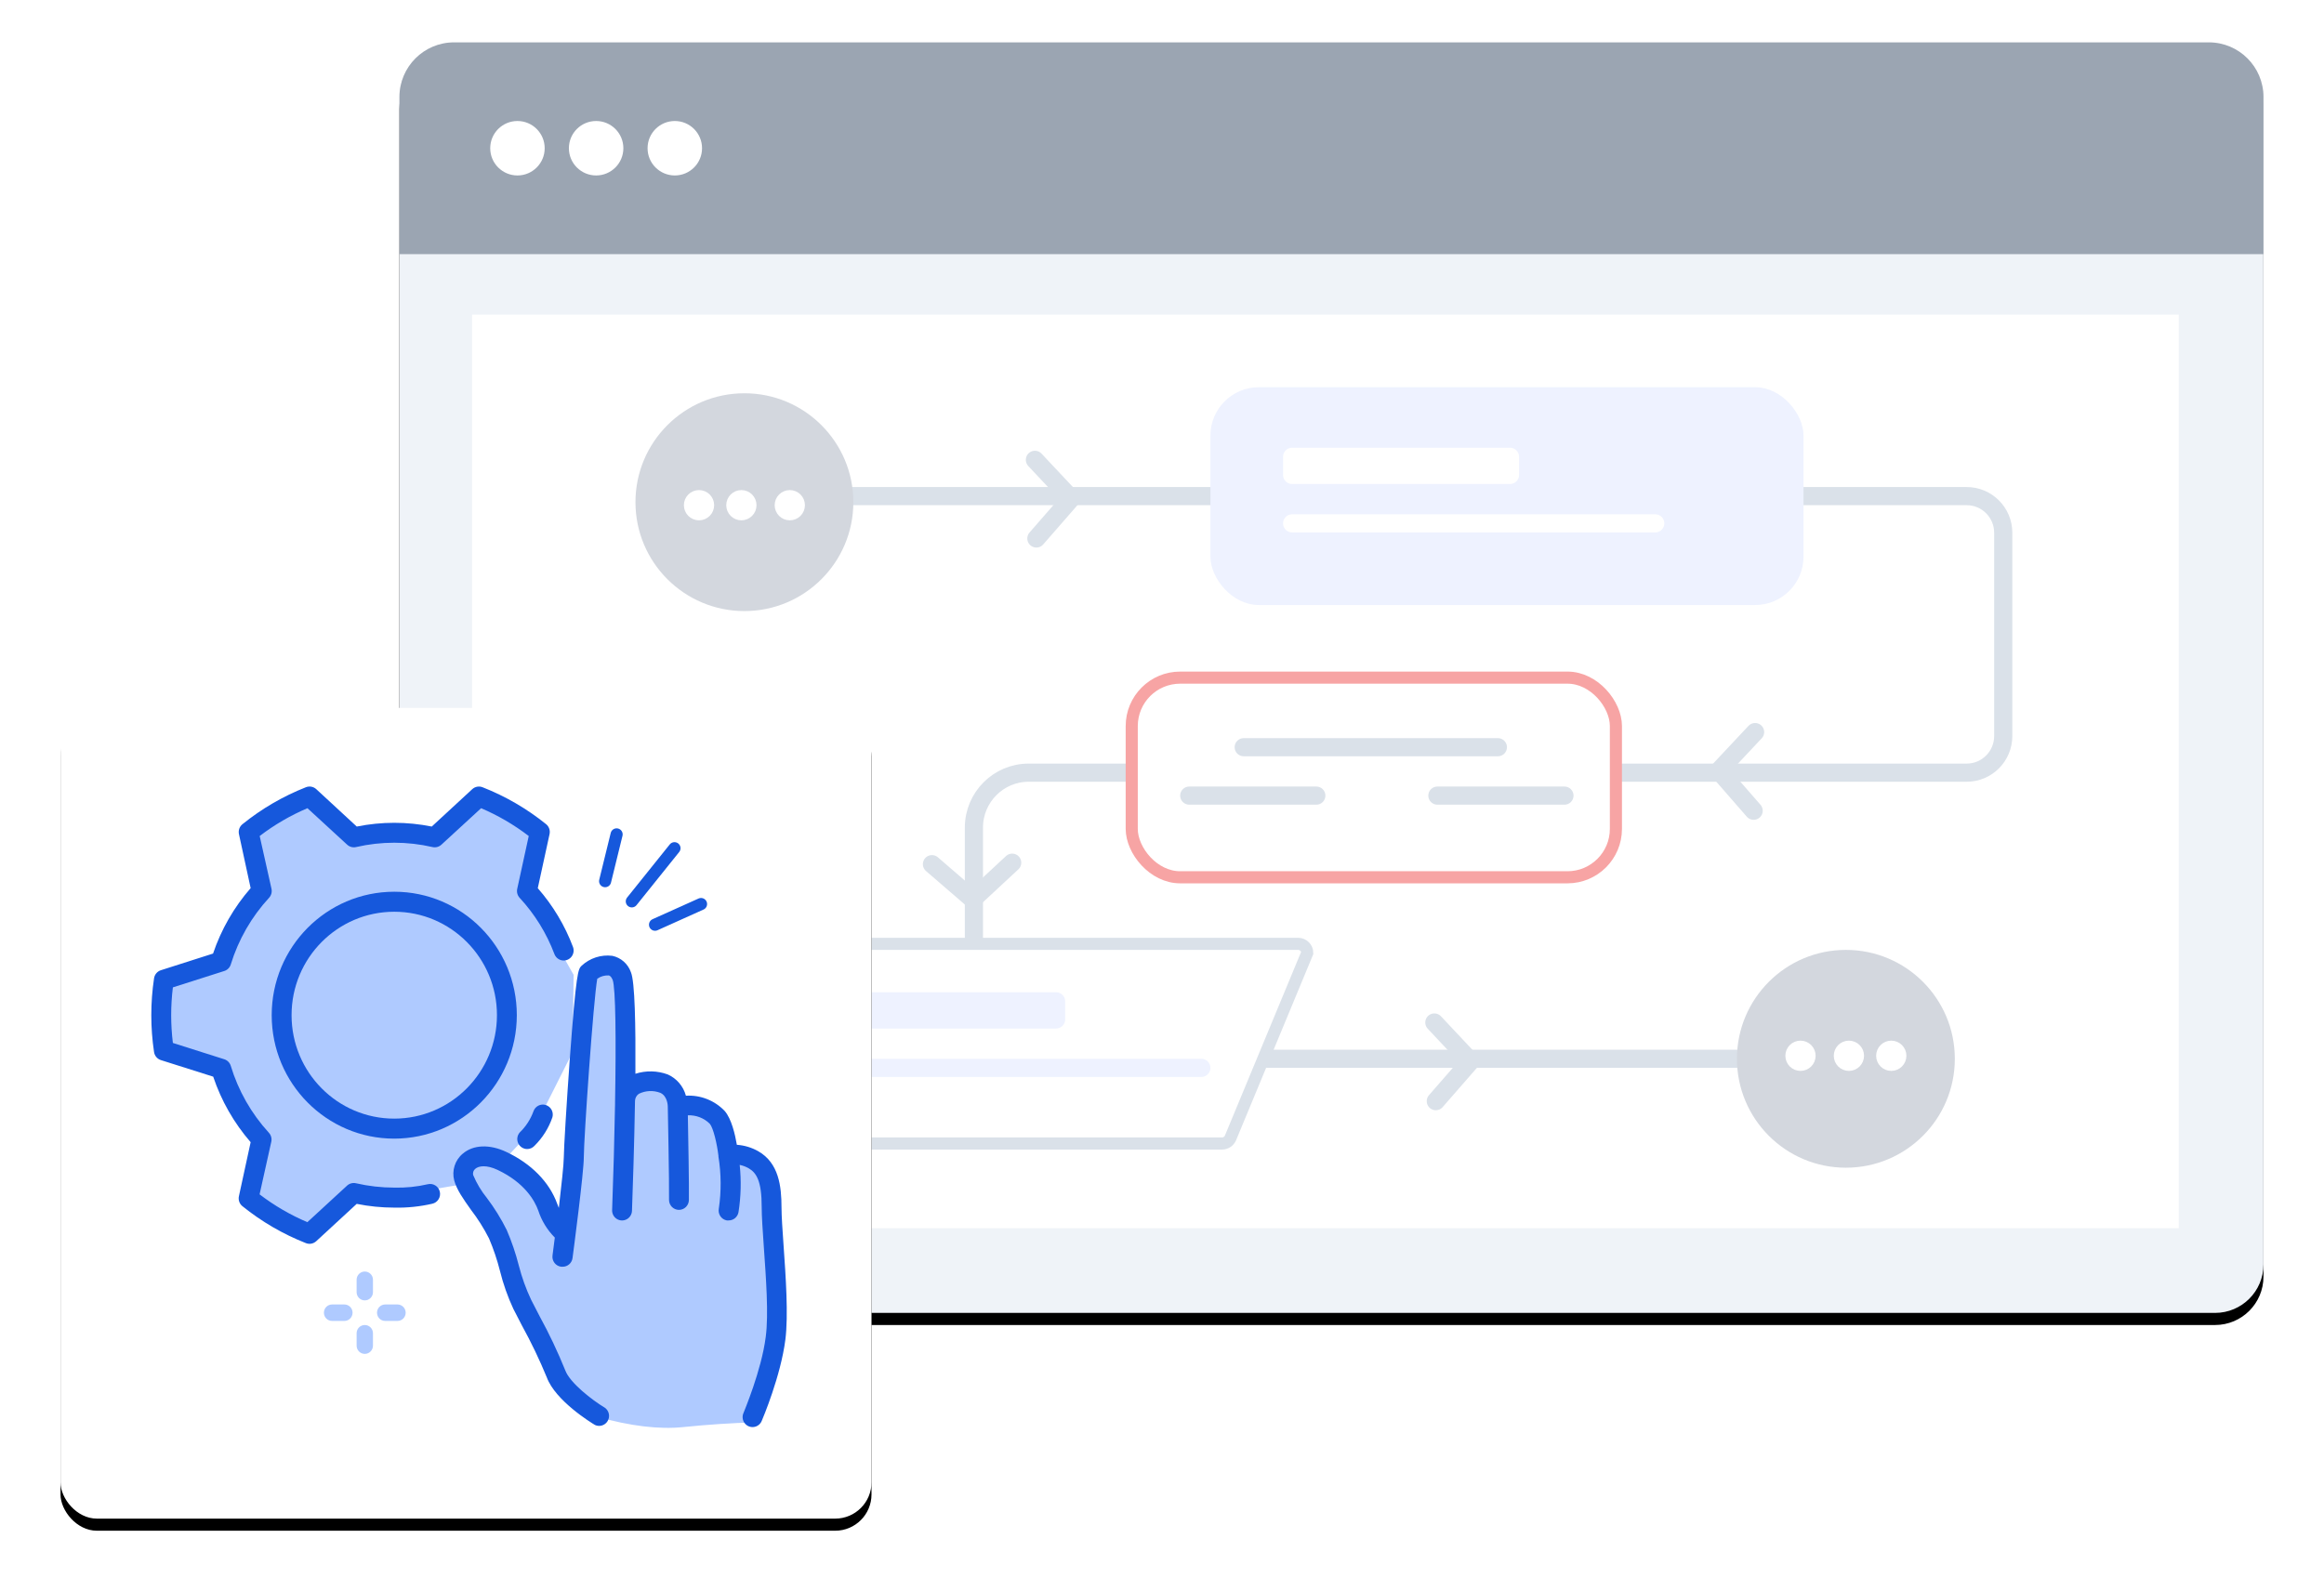 <?xml version="1.0" encoding="UTF-8"?>
<svg width="384px" height="263px" viewBox="0 0 384 263" version="1.1" xmlns="http://www.w3.org/2000/svg" xmlns:xlink="http://www.w3.org/1999/xlink">
    <title>Automation-Of-Lab-Workflows</title>
    <defs>
        <rect id="path-1" x="56" y="1" width="308" height="209" rx="8"></rect>
        <filter x="-5.2%" y="-6.7%" width="110.4%" height="115.3%" filterUnits="objectBoundingBox" id="filter-2">
            <feOffset dx="0" dy="2" in="SourceAlpha" result="shadowOffsetOuter1"></feOffset>
            <feGaussianBlur stdDeviation="5" in="shadowOffsetOuter1" result="shadowBlurOuter1"></feGaussianBlur>
            <feColorMatrix values="0 0 0 0 0   0 0 0 0 0   0 0 0 0 0  0 0 0 0.1 0" type="matrix" in="shadowBlurOuter1"></feColorMatrix>
        </filter>
        <rect id="path-3" x="0" y="0" width="134" height="134" rx="6"></rect>
        <filter x="-11.9%" y="-10.4%" width="123.9%" height="123.9%" filterUnits="objectBoundingBox" id="filter-4">
            <feOffset dx="0" dy="2" in="SourceAlpha" result="shadowOffsetOuter1"></feOffset>
            <feGaussianBlur stdDeviation="5" in="shadowOffsetOuter1" result="shadowBlurOuter1"></feGaussianBlur>
            <feColorMatrix values="0 0 0 0 0   0 0 0 0 0   0 0 0 0 0  0 0 0 0.1 0" type="matrix" in="shadowBlurOuter1"></feColorMatrix>
        </filter>
    </defs>
    <g id="Page-1" stroke="none" stroke-width="1" fill="none" fill-rule="evenodd">
        <g id="Clinical-Laboratory-Workflows" transform="translate(-397, -4428)">
            <g id="Automation-Of-Lab-Workflows" transform="translate(407, 4435)">
                <g id="Rectangle">
                    <use fill="black" fill-opacity="1" filter="url(#filter-2)" xlink:href="#path-1"></use>
                    <use fill="#EFF3F8" fill-rule="evenodd" xlink:href="#path-1"></use>
                </g>
                <path d="M65.032,0 L354.968,0 C359.956,0 364,4.043 364,9.03 L364,35 L364,35 L56,35 L56,9.03 C56,4.043 60.044,0 65.032,0 Z" id="Rectangle" fill="#9BA5B2" fill-rule="nonzero"></path>
                <circle id="Oval" fill="#FFFFFF" fill-rule="nonzero" cx="75.5" cy="17.5" r="4.5"></circle>
                <circle id="Oval-Copy-7" fill="#FFFFFF" fill-rule="nonzero" cx="88.5" cy="17.5" r="4.5"></circle>
                <circle id="Oval-Copy-8" fill="#FFFFFF" fill-rule="nonzero" cx="101.5" cy="17.5" r="4.5"></circle>
                <g id="Group-22" transform="translate(68, 45)" fill="#FFFFFF" fill-rule="nonzero">
                    <g id="Mask">
                        <rect id="path-3" x="0" y="0" width="282" height="151"></rect>
                    </g>
                </g>
                <path d="M115,75 L208.046,75 L314.963,75 C318.297,75 321,77.709 321,81.052 L321,114.655 C321,117.998 318.297,120.707 314.963,120.707 L205.494,120.707 L205.494,120.707 L159.977,120.707 C154.976,120.707 150.922,124.771 150.922,129.784 L150.922,158.923 C150.922,163.936 154.976,168 159.977,168 L295.761,168 L295.761,168" id="Path-14" stroke="#DAE1E9" stroke-width="3"></path>
                <path d="M113,94 C122.941,94 131,85.941 131,76 C131,66.059 122.941,58 113,58 C103.059,58 95,66.059 95,76 C95,85.941 103.059,94 113,94 Z" id="Oval" fill="#D3D7DE" fill-rule="nonzero"></path>
                <path d="M105.5,78 C106.328,78 107,77.328 107,76.5 C107,75.672 106.328,75 105.5,75 C104.672,75 104,75.672 104,76.5 C104,77.328 104.672,78 105.5,78 Z" id="Oval" stroke="#FFFFFF" stroke-width="2" fill="#FFFFFF" fill-rule="nonzero"></path>
                <path d="M112.5,78 C113.328,78 114,77.328 114,76.5 C114,75.672 113.328,75 112.5,75 C111.672,75 111,75.672 111,76.5 C111,77.328 111.672,78 112.5,78 Z" id="Oval-Copy-11" stroke="#FFFFFF" stroke-width="2" fill="#FFFFFF" fill-rule="nonzero"></path>
                <path d="M120.5,78 C121.328,78 122,77.328 122,76.5 C122,75.672 121.328,75 120.5,75 C119.672,75 119,75.672 119,76.5 C119,77.328 119.672,78 120.5,78 Z" id="Oval-Copy-12" stroke="#FFFFFF" stroke-width="2" fill="#FFFFFF" fill-rule="nonzero"></path>
                <circle id="Oval-Copy-10" fill="#D3D7DE" fill-rule="nonzero" cx="295" cy="168" r="18"></circle>
                <circle id="Oval" stroke="#FFFFFF" stroke-width="2" fill="#FFFFFF" fill-rule="nonzero" cx="287.5" cy="167.5" r="1.5"></circle>
                <circle id="Oval-Copy-11" stroke="#FFFFFF" stroke-width="2" fill="#FFFFFF" fill-rule="nonzero" cx="295.5" cy="167.5" r="1.5"></circle>
                <circle id="Oval-Copy-12" stroke="#FFFFFF" stroke-width="2" fill="#FFFFFF" fill-rule="nonzero" cx="302.5" cy="167.5" r="1.5"></circle>
                <rect id="Rectangle" fill="#EEF2FF" fill-rule="nonzero" x="190" y="57" width="98" height="36" rx="8"></rect>
                <path d="M203.5,67 L239.5,67 C240.328,67 241,67.672 241,68.5 L241,71.5 C241,72.328 240.328,73 239.5,73 L203.5,73 C202.672,73 202,72.328 202,71.5 L202,68.5 C202,67.672 202.672,67 203.5,67 Z" id="Rectangle" fill="#FFFFFF" fill-rule="nonzero"></path>
                <path d="M203.5,78 L263.5,78 C264.328,78 265,78.672 265,79.5 C265,80.328 264.328,81 263.5,81 L203.5,81 C202.672,81 202,80.328 202,79.5 C202,78.672 202.672,78 203.5,78 Z" id="Rectangle-Copy-33" fill="#FFFFFF" fill-rule="nonzero"></path>
                <rect id="Rectangle-Copy-31" stroke="#F7A4A4" stroke-width="2" fill="#FFFFFF" fill-rule="nonzero" x="177" y="105" width="80" height="33" rx="8"></rect>
                <path d="M195.5,115 L237.5,115 C238.328,115 239,115.672 239,116.5 C239,117.328 238.328,118 237.5,118 L195.5,118 C194.672,118 194,117.328 194,116.5 C194,115.672 194.672,115 195.5,115 Z" id="Rectangle-Copy-34" fill="#DAE1E9" fill-rule="nonzero"></path>
                <path d="M186.5,123 L207.5,123 C208.328,123 209,123.672 209,124.5 C209,125.328 208.328,126 207.5,126 L186.5,126 C185.672,126 185,125.328 185,124.5 C185,123.672 185.672,123 186.5,123 Z" id="Rectangle-Copy-35" fill="#DAE1E9" fill-rule="nonzero"></path>
                <path d="M227.5,123 L248.5,123 C249.328,123 250,123.672 250,124.5 C250,125.328 249.328,126 248.5,126 L227.5,126 C226.672,126 226,125.328 226,124.5 C226,123.672 226.672,123 227.5,123 Z" id="Rectangle-Copy-36" fill="#DAE1E9" fill-rule="nonzero"></path>
                <path d="M204.492,149 C204.908,149 205.285,149.168 205.558,149.439 C205.831,149.711 206,150.086 206,150.5 L206,150.5 L193.316,181.077 C193.199,181.356 193.003,181.587 192.76,181.748 C192.517,181.909 192.228,182 191.923,182 L191.923,182 L115.508,182 C115.092,182 114.715,181.832 114.442,181.561 C114.169,181.289 114,180.914 114,180.5 L114,180.5 L126.684,149.923 C126.801,149.644 126.997,149.413 127.24,149.252 C127.483,149.091 127.772,149 128.077,149 L128.077,149 L204.492,149 Z" id="Rectangle-Copy-32" stroke="#DAE1E9" stroke-width="2" fill="#FFFFFF" fill-rule="nonzero"></path>
                <path d="M128.5,157 L164.5,157 C165.328,157 166,157.672 166,158.5 L166,161.5 C166,162.328 165.328,163 164.5,163 L128.5,163 C127.672,163 127,162.328 127,161.5 L127,158.5 C127,157.672 127.672,157 128.5,157 Z" id="Rectangle-Copy-39" fill="#EEF2FF" fill-rule="nonzero"></path>
                <polyline id="Path-16" stroke="#DAE1E9" stroke-width="3" stroke-linecap="round" stroke-linejoin="round" points="161 69 167 75.395 161.242 82"></polyline>
                <path d="M128.5,168 L188.5,168 C189.328,168 190,168.672 190,169.5 C190,170.328 189.328,171 188.5,171 L128.5,171 C127.672,171 127,170.328 127,169.5 C127,168.672 127.672,168 128.5,168 Z" id="Rectangle-Copy-40" fill="#EEF2FF" fill-rule="nonzero"></path>
                <polyline id="Path-16-Copy-3" stroke="#DAE1E9" stroke-width="3" stroke-linecap="round" stroke-linejoin="round" transform="translate(150.618, 138.618) rotate(90) translate(-150.618, -138.618) " points="147.587 131.989 153.648 138.511 147.832 145.247"></polyline>
                <polyline id="Path-16-Copy-2" stroke="#DAE1E9" stroke-width="3" stroke-linecap="round" stroke-linejoin="round" points="227 162 233 168.395 227.242 175"></polyline>
                <polyline id="Path-16-Copy" stroke="#DAE1E9" stroke-width="3" stroke-linecap="round" stroke-linejoin="round" transform="translate(277, 120.5) scale(-1, 1) translate(-277, -120.5) " points="274 114 280 120.395 274.242 127"></polyline>
                <g id="path-5" transform="translate(0, 110)">
                    <use fill="black" fill-opacity="1" filter="url(#filter-4)" xlink:href="#path-3"></use>
                    <use fill="#FFFFFF" fill-rule="evenodd" xlink:href="#path-3"></use>
                </g>
                <g id="gear" transform="translate(15, 123)">
                    <path d="M73.667,104.17 C79.197,105.713 83.935,106.28 87.884,105.872 C91.833,105.464 95.792,105.201 99.763,105.085 L104.028,89.235 L102.36,63.173 L95.763,59.688 L92.78,53 L86.347,53 L83.492,48.246 L77.454,50.541 L77.454,29.325 L72.16,30.683 L68.299,75.58 L66.338,70.512 L62.397,64.929 L54.052,61.275 L51.787,63.173 L58.089,75.58 L65.263,93.772 L73.667,104.17 Z" id="Path-30" fill="#AFCAFF" fill-rule="nonzero"></path>
                    <polygon id="Path-32" fill="#AFCAFF" fill-rule="nonzero" points="63.405 56.24 69.62 43.884 69.783 31.13 62.016 17.387 63.405 7.928 53.743 1.717 46.149 7.928 33.284 7.928 26.414 1.717 15.436 7.928 18.16 17.387 11.328 28.979 1.727 32.841 1.727 43.764 11.328 47.161 18.16 58.196 16.537 67.662 26.414 74.038 33.284 66.901 40.145 67.662 51.787 65.672 58.141 61.907"></polygon>
                    <path d="M79.251,30.698 C78.767,29.309 77.597,28.277 76.166,27.978 C74.314,27.748 72.456,28.353 71.087,29.631 C70.537,30.177 70.209,30.516 69.134,45.241 C68.634,52.103 68.158,59.899 68.158,61.288 C68.158,62.363 67.764,65.968 67.337,69.647 C67.247,69.432 67.157,69.209 67.066,68.952 C65.778,65.389 62.8,62.338 58.664,60.395 C55.907,59.089 53.216,59.188 51.468,60.676 C50.171,61.751 49.619,63.491 50.057,65.124 C50.475,66.654 51.55,68.167 52.797,69.928 C53.943,71.417 54.949,73.012 55.8,74.69 C56.544,76.433 57.15,78.233 57.614,80.072 C58.149,82.231 58.891,84.333 59.829,86.347 C60.272,87.215 60.748,88.141 61.241,89.084 C62.767,91.856 64.137,94.713 65.343,97.641 C66.771,101.519 72.654,105.131 73.319,105.528 C74.086,105.878 74.99,105.586 75.413,104.853 C75.836,104.12 75.641,103.183 74.96,102.684 C72.827,101.403 69.151,98.55 68.396,96.484 C67.158,93.424 65.745,90.44 64.162,87.546 C63.678,86.612 63.202,85.702 62.767,84.843 C61.907,83.022 61.223,81.123 60.724,79.171 C60.214,77.164 59.547,75.202 58.73,73.301 C57.803,71.434 56.704,69.66 55.448,68.001 C54.526,66.864 53.769,65.6 53.199,64.248 C53.083,63.857 53.216,63.433 53.536,63.181 C54.102,62.694 55.374,62.495 57.22,63.363 C61.725,65.496 63.358,68.473 63.932,70.06 C64.481,71.754 65.42,73.292 66.673,74.549 C66.525,75.707 66.394,76.732 66.295,77.493 C66.232,77.936 66.351,78.385 66.623,78.739 C66.895,79.093 67.298,79.32 67.739,79.369 L67.961,79.369 C68.79,79.377 69.494,78.759 69.602,77.931 C69.791,76.492 71.464,63.801 71.464,61.272 C71.464,58.196 73.048,35.303 73.688,31.764 C74.233,31.382 74.887,31.19 75.551,31.219 C75.674,31.219 75.961,31.31 76.232,31.954 C76.732,33.335 76.806,41.826 76.626,52.218 L76.626,52.4 C76.626,52.4 76.626,52.4 76.626,52.458 C76.527,58.039 76.355,64.157 76.142,70.002 C76.12,70.593 76.412,71.151 76.909,71.465 C77.406,71.78 78.031,71.803 78.55,71.527 C79.069,71.251 79.402,70.717 79.424,70.126 C79.555,66.497 79.801,59.271 79.924,51.937 C79.943,51.475 80.177,51.049 80.556,50.788 C81.659,50.245 82.934,50.182 84.084,50.615 C85.34,51.16 85.34,52.863 85.34,52.913 C85.34,53.037 85.594,65.505 85.545,68.316 C85.545,69.229 86.28,69.969 87.186,69.969 C88.092,69.969 88.827,69.229 88.827,68.316 C88.868,66.017 88.72,57.824 88.655,54.343 C90.004,54.279 91.319,54.785 92.282,55.741 C92.856,56.41 93.479,59.048 93.709,61.032 L93.709,61.09 C93.709,61.09 93.709,61.131 93.709,61.156 C94.174,64.015 94.193,66.93 93.767,69.796 C93.69,70.228 93.788,70.672 94.037,71.032 C94.286,71.392 94.667,71.637 95.096,71.714 C95.192,71.722 95.288,71.722 95.383,71.714 C96.188,71.726 96.883,71.148 97.024,70.349 C97.431,67.765 97.498,65.138 97.221,62.537 C97.733,62.64 98.226,62.825 98.682,63.082 C99.986,63.826 100.864,65.199 100.856,69.49 C100.856,71.052 101.02,73.375 101.209,76.104 C101.554,81.064 102.03,87.249 101.521,90.986 C100.815,96.541 97.894,103.387 97.869,103.494 C97.605,104.042 97.66,104.692 98.014,105.186 C98.368,105.68 98.963,105.938 99.562,105.857 C100.161,105.777 100.668,105.371 100.881,104.801 C101.012,104.503 104.007,97.434 104.77,91.407 C105.279,87.389 104.836,81.023 104.475,75.914 C104.294,73.284 104.13,71.019 104.13,69.572 C104.13,66.059 103.679,62.214 100.29,60.279 C99.205,59.663 97.996,59.298 96.753,59.213 C96.466,57.502 95.859,54.914 94.751,53.632 C93.085,51.881 90.738,50.956 88.335,51.102 C87.911,49.537 86.811,48.247 85.34,47.589 C83.618,46.954 81.737,46.913 79.99,47.473 C80.039,39.478 79.908,32.244 79.251,30.698 L79.251,30.698 Z" id="Path" fill="#1658DC" fill-rule="nonzero"></path>
                    <path d="M60.395,37.791 C60.395,26.522 51.329,17.387 40.145,17.387 C28.96,17.387 19.894,26.522 19.894,37.791 C19.894,49.061 28.96,58.196 40.145,58.196 C51.323,58.182 60.382,49.055 60.395,37.791 Z M40.145,54.889 C30.773,54.889 23.176,47.234 23.176,37.791 C23.176,28.349 30.773,20.694 40.145,20.694 C49.516,20.694 57.113,28.349 57.113,37.791 C57.104,47.23 49.512,54.88 40.145,54.889 L40.145,54.889 Z" id="Shape" fill="#1658DC" fill-rule="nonzero"></path>
                    <path d="M1.587,45.216 L10.228,47.952 C11.563,51.937 13.666,55.618 16.415,58.783 L14.478,67.704 C14.34,68.32 14.563,68.962 15.052,69.357 C18.223,71.919 21.762,73.979 25.547,75.467 C26.13,75.697 26.793,75.571 27.254,75.145 L33.941,68.977 C35.981,69.389 38.056,69.596 40.136,69.597 C42.255,69.647 44.372,69.43 46.438,68.952 C47.322,68.749 47.875,67.863 47.673,66.972 C47.471,66.082 46.591,65.525 45.708,65.728 C43.882,66.153 42.01,66.342 40.136,66.29 C38.01,66.289 35.891,66.048 33.818,65.571 C33.295,65.451 32.746,65.596 32.349,65.959 L25.785,72.003 C22.975,70.807 20.323,69.263 17.892,67.406 L19.828,58.7 C19.943,58.17 19.793,57.617 19.426,57.22 C16.531,54.059 14.379,50.281 13.132,46.167 C12.974,45.647 12.572,45.239 12.057,45.075 L3.565,42.38 C3.191,39.33 3.191,36.245 3.565,33.195 L12.025,30.499 C12.552,30.345 12.968,29.936 13.132,29.408 C14.394,25.303 16.556,21.536 19.459,18.387 C19.826,17.99 19.976,17.437 19.861,16.907 L17.908,8.177 C20.34,6.32 22.991,4.776 25.801,3.58 L32.366,9.615 C32.763,9.979 33.311,10.124 33.835,10.004 C37.99,9.045 42.307,9.045 46.463,10.004 C46.986,10.124 47.534,9.979 47.931,9.615 L54.496,3.58 C57.298,4.778 59.941,6.322 62.365,8.177 L60.461,16.916 C60.346,17.445 60.496,17.998 60.863,18.395 C63.358,21.088 65.309,24.245 66.607,27.688 C66.815,28.241 67.3,28.639 67.879,28.734 C68.457,28.828 69.042,28.605 69.413,28.147 C69.784,27.689 69.884,27.067 69.676,26.514 C68.334,22.949 66.363,19.658 63.858,16.8 L65.803,7.871 C65.941,7.254 65.718,6.613 65.228,6.217 C62.057,3.659 58.519,1.602 54.734,0.116 C54.15,-0.114 53.488,0.011 53.027,0.438 L46.34,6.614 C42.25,5.788 38.039,5.788 33.949,6.614 L27.254,0.43 C26.791,0.006 26.129,-0.116 25.547,0.116 C21.765,1.605 18.229,3.665 15.061,6.226 C14.571,6.621 14.348,7.263 14.486,7.879 L16.415,16.792 C13.659,19.95 11.548,23.625 10.203,27.606 L1.587,30.359 C0.988,30.548 0.549,31.065 0.455,31.69 C-0.152,35.735 -0.152,39.848 0.455,43.893 C0.552,44.515 0.991,45.028 1.587,45.216 L1.587,45.216 Z" id="Path" fill="#1658DC" fill-rule="nonzero"></path>
                    <path d="M63.308,59.387 C64.649,58.064 65.666,56.445 66.279,54.657 C66.514,53.796 66.028,52.902 65.181,52.638 C64.334,52.375 63.432,52.837 63.144,53.682 C62.664,55.004 61.89,56.198 60.88,57.171 C60.455,57.657 60.352,58.348 60.615,58.939 C60.878,59.53 61.459,59.912 62.102,59.916 C62.56,59.916 62.997,59.725 63.308,59.387 L63.308,59.387 Z" id="Path" fill="#1658DC" fill-rule="nonzero"></path>
                    <path d="M35.275,84.931 C34.529,84.931 33.924,84.322 33.924,83.57 L33.924,81.521 C33.924,80.77 34.529,80.16 35.275,80.16 C36.021,80.16 36.626,80.77 36.626,81.521 L36.626,83.57 C36.626,84.322 36.021,84.931 35.275,84.931 Z" id="Path" fill="#AFCAFF" fill-rule="nonzero"></path>
                    <path d="M35.275,93.772 C34.529,93.772 33.924,93.163 33.924,92.411 L33.924,90.363 C33.924,89.611 34.529,89.001 35.275,89.001 C36.021,89.001 36.626,89.611 36.626,90.363 L36.626,92.411 C36.626,93.163 36.021,93.772 35.275,93.772 Z" id="Path" fill="#AFCAFF" fill-rule="nonzero"></path>
                    <path d="M40.679,88.327 L38.646,88.327 C37.9,88.327 37.295,87.718 37.295,86.966 C37.295,86.215 37.9,85.605 38.646,85.605 L40.679,85.605 C41.425,85.605 42.03,86.215 42.03,86.966 C42.03,87.718 41.425,88.327 40.679,88.327 Z" id="Path" fill="#AFCAFF" fill-rule="nonzero"></path>
                    <path d="M31.904,88.327 L29.871,88.327 C29.125,88.327 28.52,87.718 28.52,86.966 C28.52,86.215 29.125,85.605 29.871,85.605 L31.904,85.605 C32.65,85.605 33.255,86.215 33.255,86.966 C33.255,87.718 32.65,88.327 31.904,88.327 Z" id="Path" fill="#AFCAFF" fill-rule="nonzero"></path>
                    <line x1="79.396" y1="18.977" x2="86.446" y2="10.193" id="Path-22" stroke="#1658DC" stroke-width="2" stroke-linecap="round"></line>
                    <line x1="74.985" y1="15.642" x2="76.883" y2="7.908" id="Path-22" stroke="#1658DC" stroke-width="2" stroke-linecap="round"></line>
                    <line x1="83.232" y1="22.839" x2="90.834" y2="19.42" id="Path-22-Copy" stroke="#1658DC" stroke-width="2" stroke-linecap="round"></line>
                </g>
            </g>
        </g>
    </g>
</svg>
